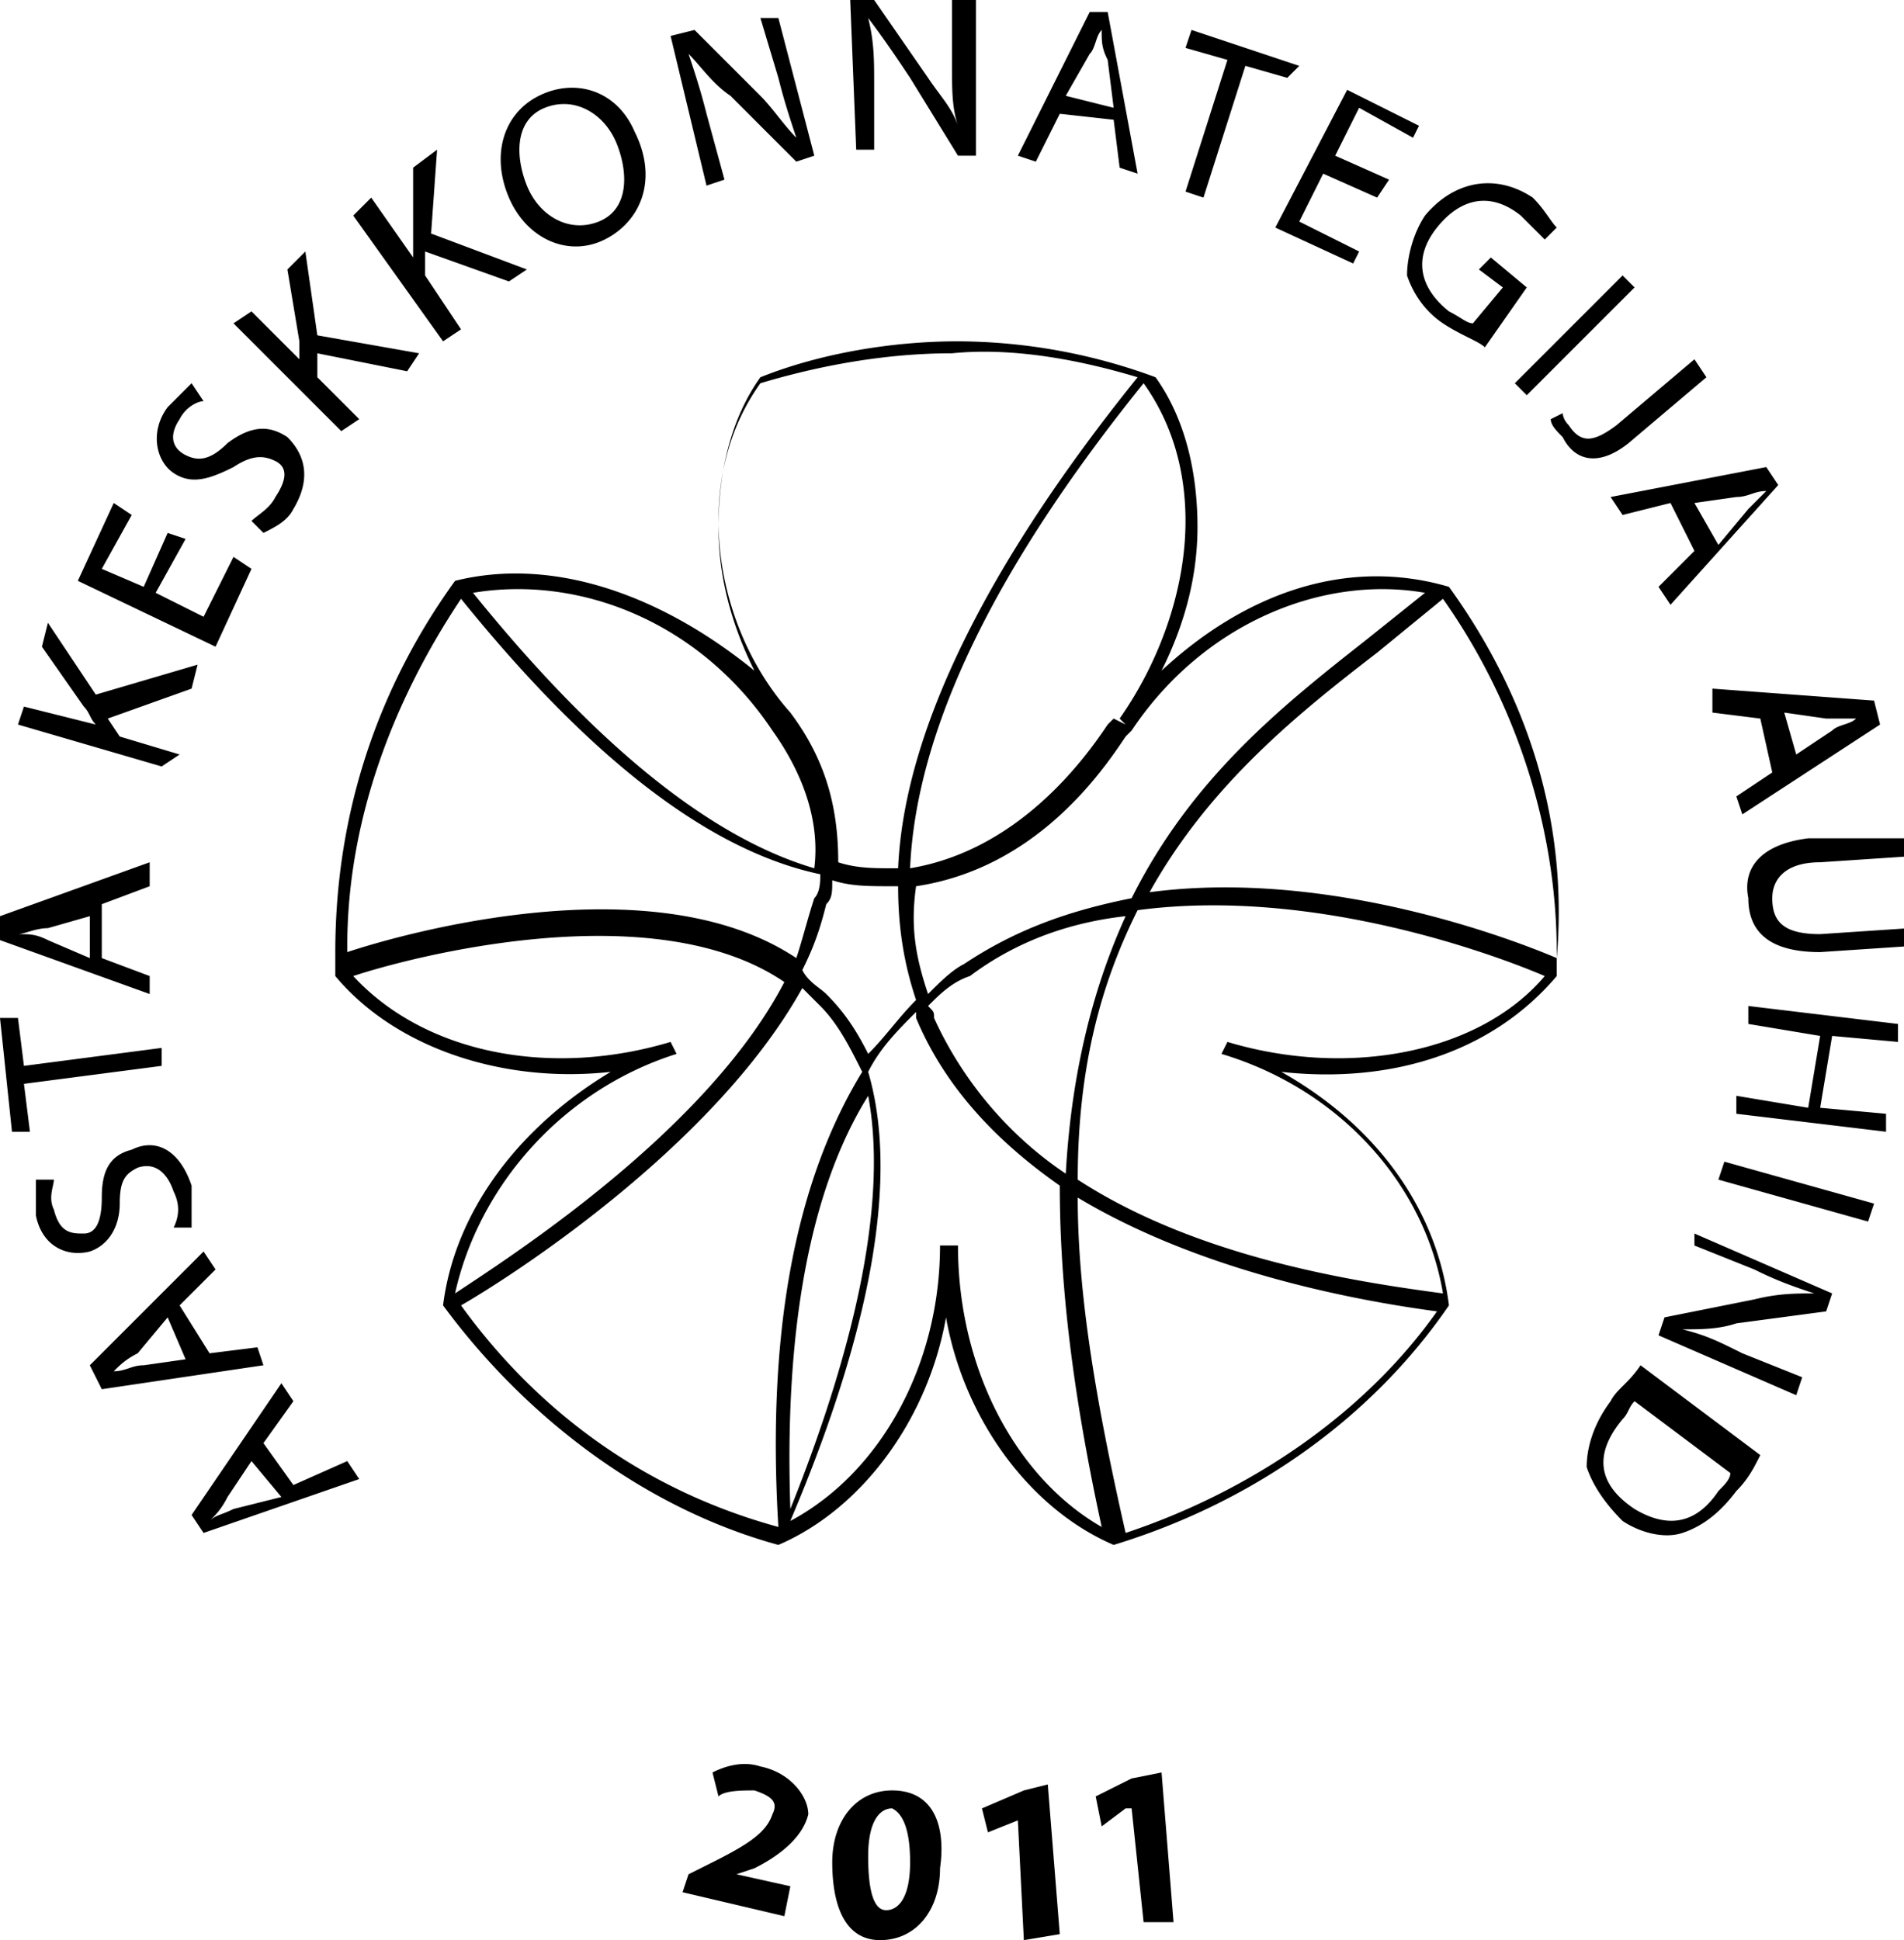 <svg xmlns="http://www.w3.org/2000/svg" xmlns:xlink="http://www.w3.org/1999/xlink" width="31.8" height="32.4" viewBox="0 0 31.8 32.4"><defs><path id="a" d="M0 0h31.8v32.4H0z"/></defs><clipPath id="b"><use xlink:href="#a" overflow="visible"/></clipPath><path clip-path="url(#b)" d="M28.9 24.6c0 .1-.1.2-.2.3-.4.6-.9.6-1.4.3-.6-.4-.7-.9-.2-1.5.1-.1.1-.2.2-.3l1.6 1.2zm-2-1.2c-.3.4-.4.8-.4 1.1.1.3.3.6.6.9.3.2.7.3 1 .2.3-.1.6-.3.9-.7.2-.2.3-.4.4-.6l-2-1.5c-.2.3-.4.4-.5.6m1.4-2.6l1 .4c.4.2.7.3 1 .4-.3 0-.6 0-1 .1l-1.5.3-.1.3 2.3 1 .1-.3-1-.4c-.4-.2-.6-.3-1-.4.3 0 .6 0 .9-.1l1.5-.2.1-.3-2.3-1v.2zm.4-1.1l2.5.7.1-.3-2.5-.7-.1.3zm.5-2.6l1.2.2-.2 1.2-1.2-.2v.3l2.5.3v-.3l-1.1-.1.2-1.2 1.1.1v-.3l-2.5-.3v.3zm0-2.1c0 .6.4.9 1.2.9l1.5-.1v-.3l-1.5.1c-.6 0-.8-.2-.8-.6 0-.3.2-.6.8-.6l1.5-.1V14h-1.7c-.8.1-1.1.5-1 1m1.3-3h.5c-.1.1-.3.1-.4.2l-.6.4-.2-.7.7.1zm-1.9-.1l.8.1.2.9-.6.4.1.3 2.3-1.5-.1-.4-2.7-.2v.4zm.4-3.6c.2 0 .3-.1.5-.1l-.3.3-.5.6-.4-.7.7-.1zm-1.9.3l.8-.2.4.8-.6.6.2.3 1.8-2-.2-.3-2.6.5.2.3zm.1-1.2l1.3-1.1-.2-.3L27 7.1c-.4.3-.6.3-.8 0-.1-.1-.1-.2-.1-.2l-.2.1c0 .1.1.2.2.3.2.4.6.5 1.1.1m-.1-2.8l-1.8 1.8.2.2 1.8-1.8-.2-.2zm-2.2-.3l-.2.2.4.3-.5.6c-.1 0-.2-.1-.4-.2-.5-.4-.6-.9-.2-1.4.4-.5.9-.6 1.4-.2l.4.4.2-.2c-.1-.1-.2-.3-.4-.5-.6-.4-1.3-.3-1.8.3-.2.3-.3.7-.3 1 .1.3.3.6.6.8.3.2.6.3.7.4l.7-1-.6-.5zm-2.2-2.5l.9.5.1-.2-1.2-.6-1.2 2.3 1.3.6.1-.2-1-.5.4-.8.9.4.2-.3-.9-.4.4-.8zm-1-.7L19.9.5l-.1.3.7.2-.7 2.2.3.1.7-2.2.7.2.2-.2zm-3.9.5l.4-.7c.1-.1.1-.3.2-.4 0 .2 0 .3.1.5l.1.8-.8-.2zm.4-1.4L17 2.6l.3.1.4-.8.9.1.1.8.3.1-.5-2.7h-.3zM15.9 0v1.1c0 .4 0 .7.1 1-.1-.3-.3-.5-.5-.8L14.6 0h-.4l.1 2.5h.3V1.4c0-.4 0-.7-.1-1.1.3.4.5.7.7 1l.8 1.3h.3V0h-.4zm-3.2.3l.3 1c.1.4.2.7.3 1-.2-.2-.4-.5-.6-.7L11.6.5l-.4.1.6 2.5.3-.1-.3-1.1c-.1-.4-.2-.7-.3-1 .2.2.4.5.7.7l1.1 1.1.3-.1L13 .3h-.3zM10 3.7c-.5.2-1-.1-1.2-.6-.2-.5-.2-1.1.3-1.3.5-.2 1 .1 1.2.6.2.5.2 1.1-.3 1.3M9 1.6c-.6.3-.8 1-.5 1.7.3.7 1 1 1.6.7.6-.3.9-1 .5-1.8-.3-.7-1-.9-1.6-.6m-1.7.9l-.4.3v1.5l-.7-1-.3.3 1.5 2.1.3-.2-.6-.9v-.4l1.4.5.3-.2-1.6-.6.1-1.4zM5.1 4.2l-.3.3.2 1.2V6l-.8-.8-.3.2 1.8 1.8L6 7l-.7-.7v-.4l1.5.3.2-.3-1.7-.3-.2-1.4zM2.9 7.9c.3.2.6.1 1-.1.3-.2.5-.2.7-.1.2.1.2.3 0 .6-.1.2-.3.3-.4.4l.2.2c.2-.1.4-.2.5-.4.3-.5.2-.9-.1-1.2-.3-.2-.6-.2-1 .1-.3.3-.5.3-.7.2-.2-.1-.3-.3-.1-.6.1-.2.3-.3.4-.3l-.2-.3-.4.4c-.3.4-.2.9.1 1.1m1.3 1.6l-.3-.2-.5 1-.8-.4.5-.9-.3-.1-.4.9-.7-.3.5-.9-.3-.2-.6 1.3 2.3 1.1.6-1.3zM3 12.6l-1-.3-.2-.3 1.4-.5.1-.4-1.7.5-.8-1.2-.1.4.7 1c.1.1.1.2.2.3l-1.2-.3-.1.3 2.4.7.3-.2zM1.5 16l-.7-.3c-.2-.1-.3-.1-.5-.1.1 0 .3-.1.5-.1l.7-.2v.7zm1 .3l-.8-.3v-.9l.8-.3v-.4l-2.5.9v.4l2.5.9v-.3zM.4 18.1l2.3-.3v-.3l-2.3.3-.1-.8H0l.2 1.9h.3l-.1-.8zm1.6 2c0-.4.1-.5.3-.6.3-.1.5.1.6.4.1.2.1.4 0 .6h.3v-.7c-.2-.6-.6-.8-1-.6-.4.1-.5.4-.5.8s-.1.6-.3.6c-.2 0-.4 0-.5-.4-.1-.2 0-.4 0-.5H.6v.6c.1.5.5.7.9.6.3-.1.5-.4.5-.8m.4 2.7c-.2 0-.3.1-.5.1.1-.1.2-.2.4-.3l.5-.6.3.7-.7.1zm1.9-.3l-.8.1-.5-.8.6-.6-.2-.3-1.9 1.9.2.4 2.7-.4-.1-.3zm-.4 2.7c-.2.1-.3.1-.4.2.1-.1.2-.2.3-.4l.4-.6.5.6-.8.2zm1-.4l-.5-.7.5-.7-.2-.3-1.5 2.2.2.3 2.6-.9-.2-.3-.9.4zM15.2 31.1c0 .6-.2.8-.4.8s-.3-.3-.3-.9c0-.6.2-.8.4-.8.2.1.3.4.3.9m-.3-1.2c-.6 0-1 .5-1 1.2s.2 1.3.8 1.3c.6 0 1-.5 1-1.2.1-.7-.1-1.3-.8-1.3m-2.2-.4c-.3-.1-.6 0-.8.1l.1.4c.1-.1.4-.1.6-.1.3.1.4.2.3.4-.1.3-.4.5-1 .8l-.4.2-.1.3 1.7.4.1-.5-.9-.2.3-.1c.4-.2.8-.5.9-.9 0-.3-.3-.7-.8-.8M20.5 17.4l-.1.2c2 .6 3.4 2.2 3.7 4-1.5-.2-4.1-.6-6.1-1.9 0-1.9.4-3.3 1-4.5 3-.4 6.1.8 6.8 1.1-1.1 1.3-3.3 1.7-5.3 1.1m-1.7 8.2c-.5-2.2-.8-4-.8-5.6 2 1.2 4.5 1.7 6 1.9-1.2 1.7-3.1 3-5.2 3.7M16 20.8h-.3c0 2-1 3.8-2.5 4.6 1.4-3.3 1.8-5.8 1.3-7.5.2-.4.5-.7.8-1v.1c.5 1.2 1.4 2.1 2.4 2.8 0 1.6.2 3.4.7 5.7-1.4-.8-2.4-2.6-2.4-4.7m-2.8 4.4c-.1-2.9.3-5.3 1.3-6.9.3 1.6-.1 3.9-1.3 6.9m-5.5-3.4c.7-.4 4.2-2.6 5.7-5.3l.3.3c.3.3.5.7.7 1.1-1.1 1.8-1.6 4.3-1.4 7.6-2.2-.6-4-1.9-5.3-3.7m3.6-4.2l-.1-.2c-2 .6-4.1.2-5.3-1.1.9-.3 5-1.4 7.2.1-1.3 2.5-4.6 4.6-5.5 5.2.4-1.8 1.8-3.4 3.7-4M7.7 10c2.1 2.6 4.1 4.2 6 4.6 0 .1 0 .3-.1.4-.1.3-.2.7-.3 1-2.4-1.6-6.6-.4-7.5-.1v-.1c0-2 .7-4 1.9-5.8m5.2 2.2c.5.7.8 1.5.7 2.3-1.7-.5-3.6-2-5.7-4.6 1.8-.3 3.8.5 5 2.3M12 8.7c0-.8.2-1.6.7-2.3 1-.3 2.1-.5 3.2-.5 1-.1 2.1.1 3.1.4-2.5 3.1-3.9 5.9-4 8.2h-.1c-.3 0-.6 0-.9-.1 0-.9-.2-1.7-.8-2.5h-.1.1C12.4 11 12 9.8 12 8.7m7.8 0c0 1.1-.4 2.3-1.1 3.3l.1.1-.2-.1-.1.1c-.4.6-1.5 2.1-3.3 2.4.1-2.3 1.4-5 3.9-8.1.5.7.7 1.5.7 2.3m-1 6.6c-.5 1.1-.9 2.5-1 4.3-.9-.6-1.7-1.5-2.2-2.6 0-.1 0-.1-.1-.2.2-.2.4-.4.7-.5.8-.6 1.7-.9 2.6-1m-4.9-.6c.3.1.6.1 1 .1h.1c0 .7.1 1.3.3 1.9-.3.3-.5.6-.8.9-.2-.4-.4-.7-.7-1-.1-.1-.3-.2-.4-.4.2-.4.3-.7.4-1.1.1-.1.1-.2.1-.4m9.9-4.8l-1 .8c-1.4 1.1-2.9 2.3-3.9 4.3-1 .2-1.9.5-2.8 1.1-.2.1-.4.3-.6.5-.2-.6-.3-1.1-.2-1.8 2-.3 3.1-1.9 3.5-2.5l.1-.1c1.2-1.8 3.2-2.6 4.9-2.3m2.2 6v.1c-.7-.3-3.8-1.5-6.8-1.1 1-1.8 2.5-3 3.8-4l1.1-.9c1.2 1.7 1.9 3.8 1.9 5.9m-1.8-6.1c-1.7-.5-3.4.1-4.8 1.4.4-.8.6-1.6.6-2.4 0-.9-.2-1.8-.7-2.5a9.6 9.6 0 0 0-3.3-.6c-1.1 0-2.3.2-3.3.6-.5.7-.7 1.6-.7 2.5 0 .8.2 1.6.6 2.4-1.6-1.3-3.4-1.9-5-1.5-1.3 1.8-2 3.9-2 6.2v.4c1 1.2 2.8 1.8 4.6 1.6-1.5.9-2.6 2.3-2.8 3.9 1.4 1.9 3.4 3.4 5.6 4 1.4-.6 2.5-2.1 2.8-3.8.3 1.7 1.4 3.2 2.8 3.8 2.3-.7 4.3-2.1 5.6-4-.2-1.6-1.2-3-2.8-3.9 1.8.2 3.5-.3 4.6-1.6V16c.2-2.3-.5-4.4-1.8-6.2"/><path d="M17.1 29.9l-.7.3.1.4.5-.2.1 2 .6-.1-.2-2.5zM18.9 29.7l-.6.3.1.5.4-.3h.1l.2 1.9h.5l-.2-2.5z"/></svg>